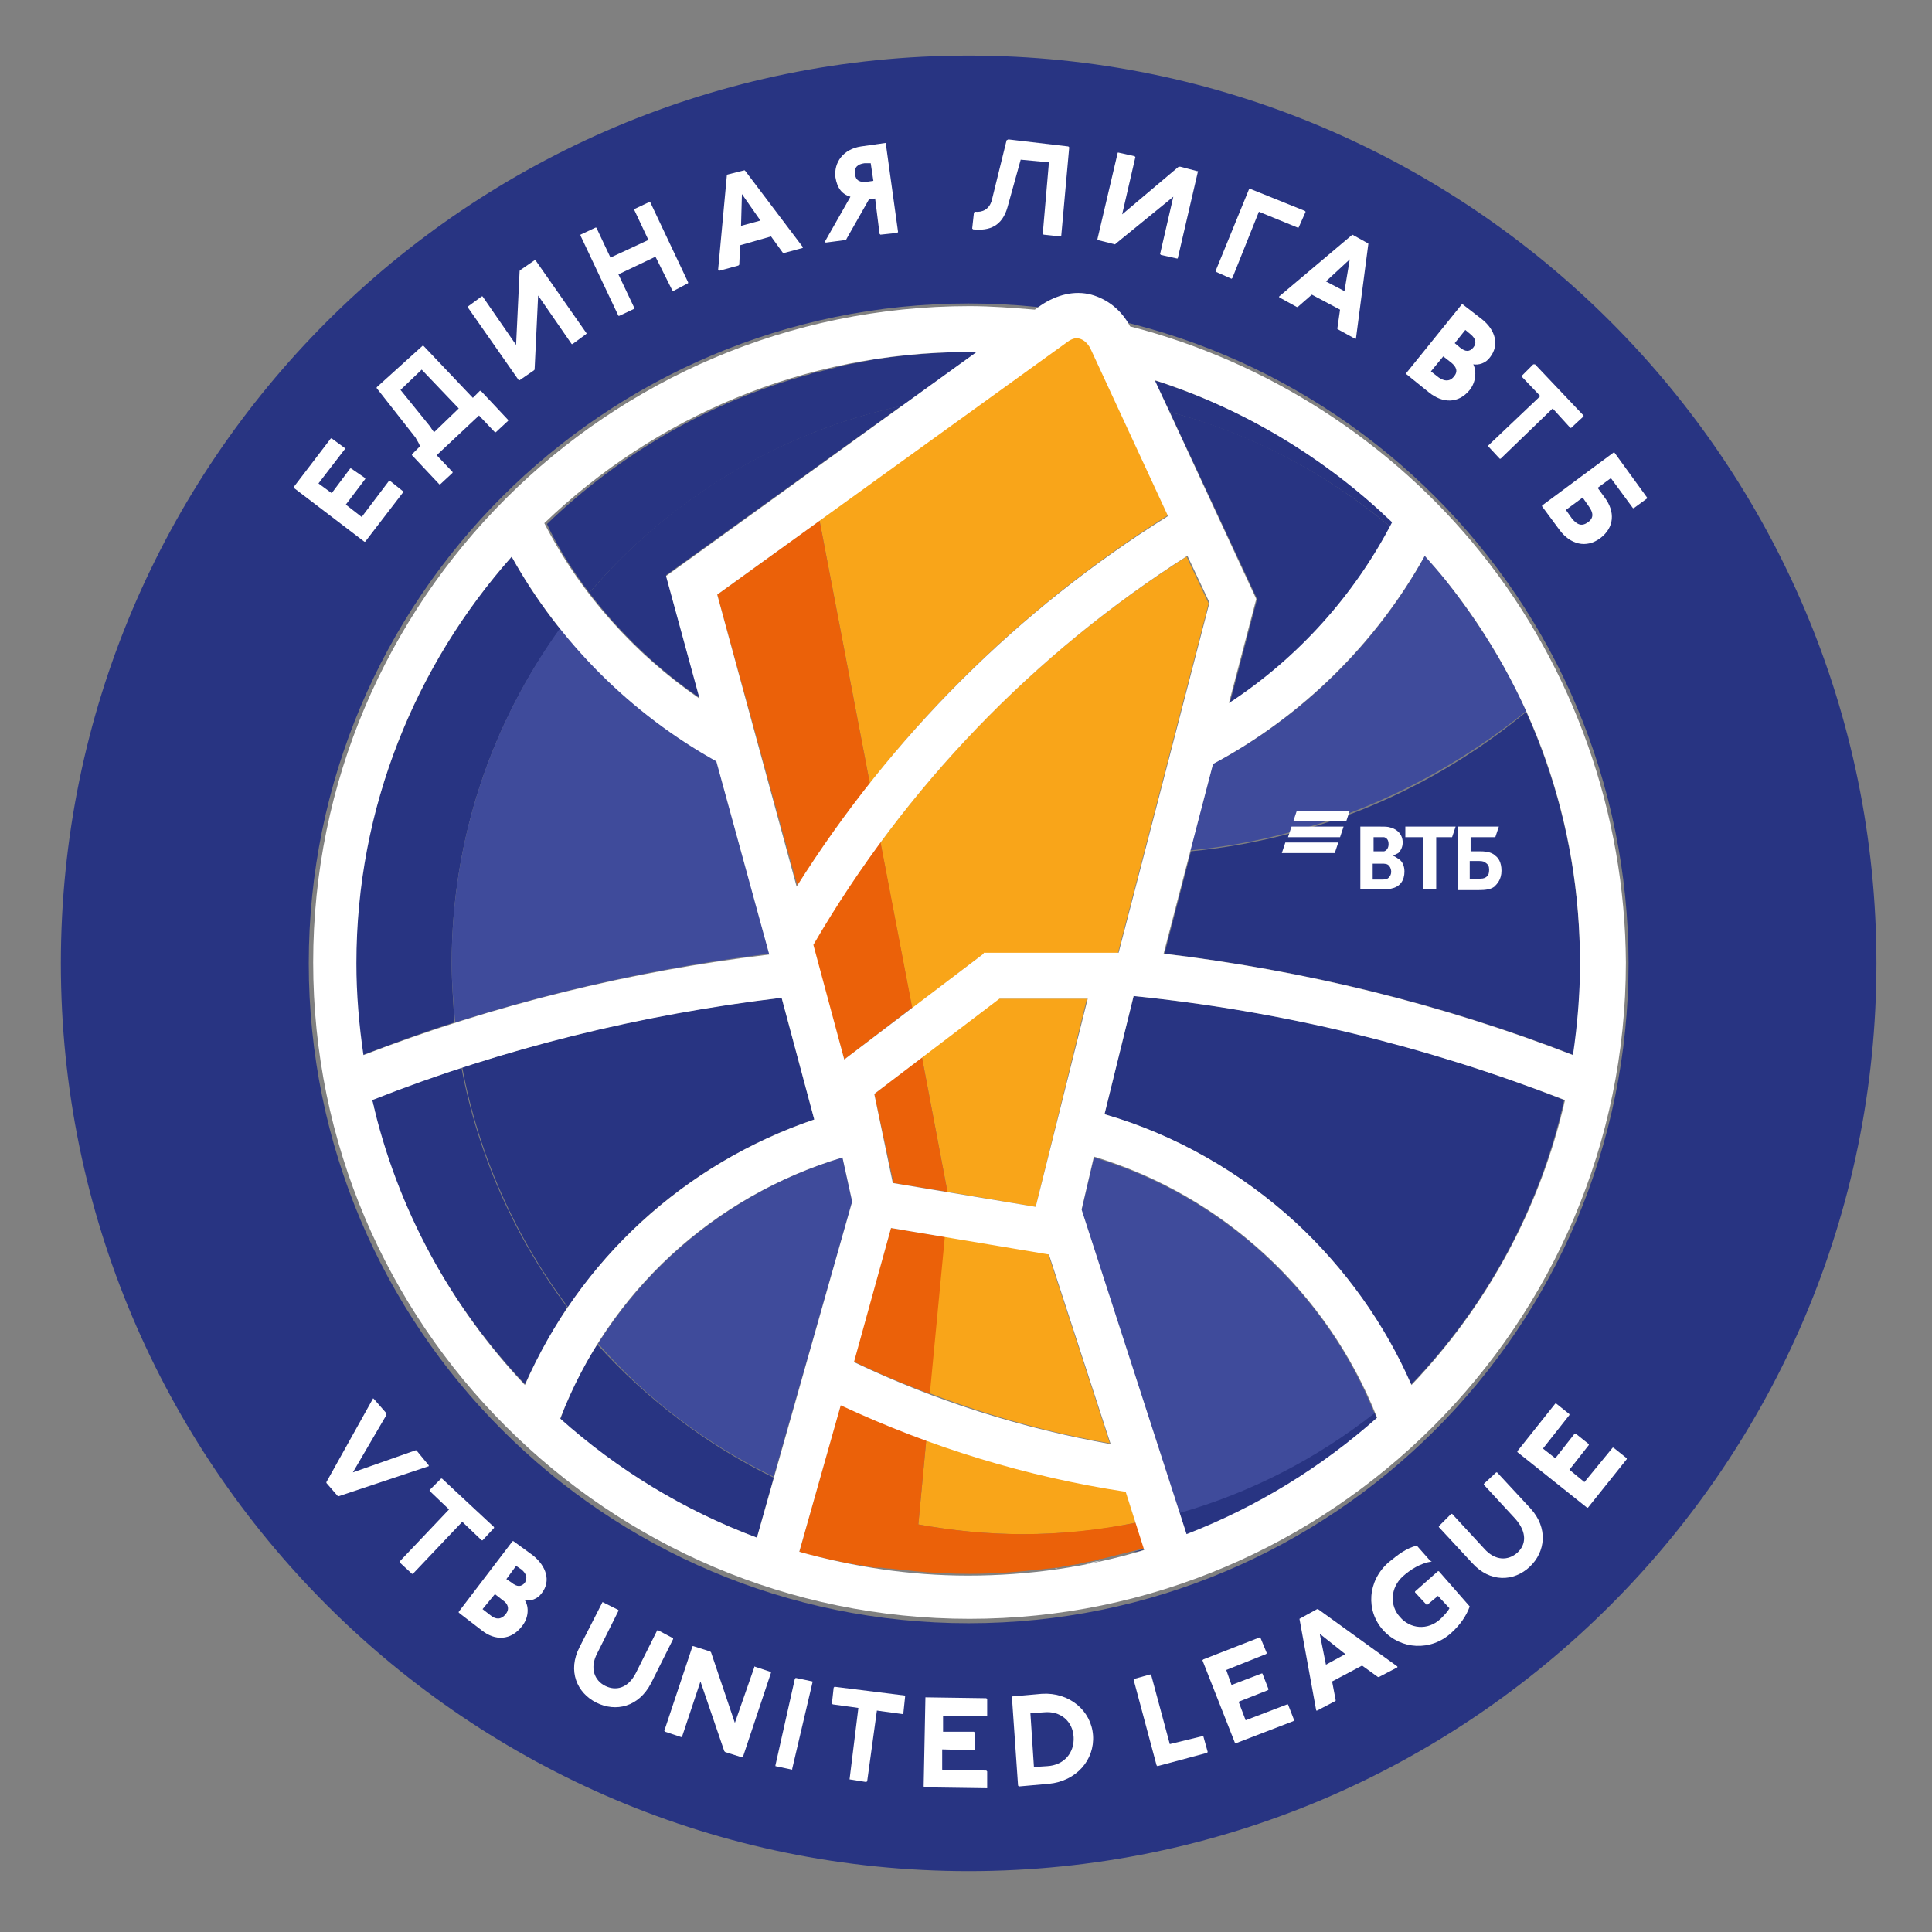 <?xml version="1.0" encoding="utf-8"?>
<!-- Generator: Adobe Illustrator 26.5.0, SVG Export Plug-In . SVG Version: 6.00 Build 0)  -->
<svg version="1.1"
	 id="Слой_1" shape-rendering="geometricPrecision" text-rendering="geometricPrecision" image-rendering="optimizeQuality" xmlns:xodm="http://www.corel.com/coreldraw/odm/2003"
	 xmlns="http://www.w3.org/2000/svg" xmlns:xlink="http://www.w3.org/1999/xlink" x="0px" y="0px" viewBox="0 0 219 219"
	 style="enable-background:new 0 0 219 219;" xml:space="preserve">
<rect x="0" y="0" width="219" height="219" fill="#808080" stroke="none"/>
<style type="text/css">
	.st0{clip-path:url(#SVGID_00000085969478313971318340000008072470510688468622_);}
	.st1{clip-path:url(#SVGID_00000041976632276907238200000016270760160569011385_);fill:#F9A519;}
	.st2{clip-path:url(#SVGID_00000041976632276907238200000016270760160569011385_);fill:#EB6109;}
	.st3{clip-path:url(#SVGID_00000041976632276907238200000016270760160569011385_);fill:#283482;}
	.st4{clip-path:url(#SVGID_00000158713643062359762170000002051212825707042494_);fill:#283482;}
	.st5{clip-path:url(#SVGID_00000158713643062359762170000002051212825707042494_);fill:#3F4B9B;}
	.st6{clip-path:url(#SVGID_00000158713643062359762170000002051212825707042494_);fill:#FFFFFF;}
	
		.st7{clip-path:url(#SVGID_00000158713643062359762170000002051212825707042494_);fill-rule:evenodd;clip-rule:evenodd;fill:#283482;}
	
		.st8{clip-path:url(#SVGID_00000085969478313971318340000008072470510688468622_);fill-rule:evenodd;clip-rule:evenodd;fill:#FFFFFF;}
	
		.st9{clip-path:url(#SVGID_00000053517196300242275770000016319187150292822923_);fill-rule:evenodd;clip-rule:evenodd;fill:#FFFFFF;}
	.st10{clip-path:url(#SVGID_00000053517196300242275770000016319187150292822923_);fill:#FFFFFF;}
	.st11{clip-path:url(#SVGID_00000008137318991447378720000009400086177280471964_);fill:#FFFFFF;}
</style>
<g>
	<g>
		<defs>
			<rect id="SVGID_1_" x="-42.8" y="1.9" width="305.1" height="216"/>
		</defs>
		<clipPath id="SVGID_00000158739467602536173800000003684645517402052776_">
			<use xlink:href="#SVGID_1_"  style="overflow:visible;"/>
		</clipPath>
		<g style="clip-path:url(#SVGID_00000158739467602536173800000003684645517402052776_);">
			<defs>
				<rect id="SVGID_00000093879431252365031460000013435008339787080066_" x="-42.8" y="1.9" width="305.1" height="216"/>
			</defs>
			<clipPath id="SVGID_00000150793069540345806820000012128531290209923212_">
				<use xlink:href="#SVGID_00000093879431252365031460000013435008339787080066_"  style="overflow:visible;"/>
			</clipPath>
			<path style="clip-path:url(#SVGID_00000150793069540345806820000012128531290209923212_);fill:#F9A519;" d="M111.5,108.1h15.2
				l10.3-39.7l-2.5-5.3c-13.5,8.6-25.3,19.6-34.7,32.4l3.6,18.8L111.5,108.1z"/>
			<path style="clip-path:url(#SVGID_00000150793069540345806820000012128531290209923212_);fill:#F9A519;" d="M132.4,58.4l-8.8-19
				c-0.3-0.6-0.7-1-1.2-1.1c-0.6-0.1-1.2,0.2-1.6,0.4L92.9,59l5.7,29.8C108,76.8,119.5,66.5,132.4,58.4"/>
			<polygon style="clip-path:url(#SVGID_00000150793069540345806820000012128531290209923212_);fill:#F9A519;" points="117.4,136.8 
				123.2,113.2 113.2,113.2 104.5,119.8 107.4,135.1 			"/>
			<path style="clip-path:url(#SVGID_00000150793069540345806820000012128531290209923212_);fill:#F9A519;" d="M125.8,163.6l-7-21.5
				l-11.8-2l-1.7,17.8C112.1,160.5,118.9,162.4,125.8,163.6"/>
			<path style="clip-path:url(#SVGID_00000150793069540345806820000012128531290209923212_);fill:#EB6109;" d="M95.7,120.1l7.7-5.9
				l-3.6-18.8c-2.8,3.7-5.3,7.6-7.7,11.7L95.7,120.1z"/>
			<path style="clip-path:url(#SVGID_00000150793069540345806820000012128531290209923212_);fill:#EB6109;" d="M90.4,100.4
				c2.5-4,5.3-7.9,8.2-11.6L92.9,59l-11.6,8.4L90.4,100.4z"/>
			<polygon style="clip-path:url(#SVGID_00000150793069540345806820000012128531290209923212_);fill:#EB6109;" points="101.3,134.1 
				107.4,135.1 104.5,119.8 99.1,124 			"/>
			<path style="clip-path:url(#SVGID_00000150793069540345806820000012128531290209923212_);fill:#EB6109;" d="M96.7,154.3
				c2.9,1.4,5.8,2.6,8.7,3.7l1.7-17.8l-6.1-1L96.7,154.3z"/>
			<path style="clip-path:url(#SVGID_00000150793069540345806820000012128531290209923212_);fill:#F9A519;" d="M115.9,173.9
				c4.4,0,8.7-0.4,12.8-1.3l1,3l-2.1-6.6c-7.7-1.2-15.3-3.2-22.6-5.8l-0.9,9.6C107.9,173.5,111.9,173.9,115.9,173.9"/>
			<path style="clip-path:url(#SVGID_00000150793069540345806820000012128531290209923212_);fill:#283482;" d="M129.7,175.6
				c-0.4,0.1-0.8,0.2-1.2,0.3C129,175.9,129.4,175.8,129.7,175.6"/>
			<path style="clip-path:url(#SVGID_00000150793069540345806820000012128531290209923212_);fill:#EB6109;" d="M128.8,172.6
				c-4.1,0.8-8.4,1.3-12.8,1.3c-4.1,0-8-0.4-11.9-1.1l0.9-9.6c-3.3-1.2-6.5-2.5-9.7-4l-2.9,10.3l-1.8,6.4c0.6,0.2,1.3,0.4,1.9,0.5
				c0.1,0,0.3,0.1,0.4,0.1c0.6,0.1,1.1,0.3,1.7,0.4c0.1,0,0.1,0,0.2,0c0.1,0,0.2,0,0.3,0.1c0.2,0,0.3,0.1,0.5,0.1
				c0.2,0,0.4,0.1,0.6,0.1c0.1,0,0.3,0,0.4,0.1c0.2,0,0.5,0.1,0.7,0.1c0,0,0.1,0,0.1,0c0.1,0,0.1,0,0.2,0c0.2,0,0.3,0.1,0.5,0.1
				c0.3,0.1,0.6,0.1,1,0.2c0.1,0,0.1,0,0.2,0c0.1,0,0.1,0,0.2,0c0.1,0,0.2,0,0.3,0c0.3,0,0.6,0.1,1,0.1c0,0,0.1,0,0.1,0
				c0.9,0.1,1.9,0.2,2.8,0.3l0,0c2.1,0.2,4.1,0.3,6.2,0.3c2.7,0,5.4-0.2,8-0.5c0,0,0.1,0,0.1,0c0.6-0.1,1.1-0.1,1.7-0.2
				c0,0,0.1,0,0.1,0c0,0,0.1,0,0.1,0c0.5-0.1,1-0.2,1.6-0.3c0.2,0,0.5-0.1,0.7-0.1c0.3-0.1,0.6-0.1,0.8-0.2h0
				c0.6-0.1,1.2-0.2,1.7-0.4c0.1,0,0.1,0,0.2,0c0,0,0,0,0,0c1.2-0.3,2.4-0.6,3.6-0.9c0.4-0.1,0.8-0.2,1.2-0.3L128.8,172.6z"/>
		</g>
		<g style="clip-path:url(#SVGID_00000158739467602536173800000003684645517402052776_);">
			<defs>
				<rect id="SVGID_00000086684120446457547320000012654809961442281139_" x="-42.8" y="1.9" width="305.1" height="216"/>
			</defs>
			<clipPath id="SVGID_00000067195513829640141210000003889741474977934743_">
				<use xlink:href="#SVGID_00000086684120446457547320000012654809961442281139_"  style="overflow:visible;"/>
			</clipPath>
			<path style="clip-path:url(#SVGID_00000067195513829640141210000003889741474977934743_);fill:#283482;" d="M66.8,67.2
				c9-10.5,21.4-18.2,35.5-21.2l8.5-6.1c-0.3,0-0.6,0-0.9,0c-3.6,0-7.1,0.3-10.5,0.8c0,0-0.1,0-0.1,0c-0.5,0.1-1,0.2-1.5,0.3
				c-0.2,0-0.3,0.1-0.5,0.1c-0.4,0.1-0.7,0.1-1.1,0.2c-0.3,0.1-0.6,0.1-0.9,0.2c-0.2,0.1-0.5,0.1-0.7,0.2c-0.4,0.1-0.8,0.2-1.2,0.3
				c-0.1,0-0.3,0.1-0.4,0.1c-0.5,0.1-1,0.2-1.4,0.4c0,0-0.1,0-0.1,0c-11.2,3.1-21.3,9-29.5,16.9C63.2,62,64.9,64.7,66.8,67.2"/>
			<path style="clip-path:url(#SVGID_00000067195513829640141210000003889741474977934743_);fill:#283482;" d="M51.2,109.2
				c0-14.2,4.6-27.3,12.3-37.9c-2.1-2.6-3.9-5.3-5.5-8.2C51,71,45.7,80.6,42.8,91.1c-0.1,0.2-0.1,0.4-0.2,0.6
				c-0.1,0.2-0.1,0.5-0.2,0.7c-0.1,0.3-0.2,0.7-0.2,1c0,0.1-0.1,0.3-0.1,0.4c-0.1,0.4-0.2,0.9-0.3,1.3c0,0.1,0,0.2-0.1,0.3
				c-0.1,0.5-0.2,1-0.3,1.5c0,0,0,0,0,0.1c-0.7,4-1.1,8.1-1.1,12.2c0,3.5,0.3,7,0.8,10.4c3.4-1.3,6.9-2.6,10.4-3.7
				C51.4,113.7,51.2,111.5,51.2,109.2"/>
			<path style="clip-path:url(#SVGID_00000067195513829640141210000003889741474977934743_);fill:#283482;" d="M64.3,148.2
				c-5.9-7.9-10.1-17.1-12-27.2c-3.4,1.1-6.8,2.3-10.2,3.6c0,0,0,0.1,0,0.1c0.2,0.7,0.3,1.4,0.5,2.1c0,0.1,0.1,0.2,0.1,0.3
				c0.2,0.7,0.4,1.3,0.6,2c0,0,0,0.1,0,0.1c3.2,10.5,8.8,19.9,16.2,27.7C60.9,153.9,62.5,151,64.3,148.2"/>
			<path style="clip-path:url(#SVGID_00000067195513829640141210000003889741474977934743_);fill:#283482;" d="M85.8,174.3l1.9-6.8
				c-7.6-3.7-14.4-8.9-20-15.1c-1.7,2.7-3.1,5.5-4.2,8.5C69.9,166.6,77.5,171.2,85.8,174.3"/>
			<path style="clip-path:url(#SVGID_00000067195513829640141210000003889741474977934743_);fill:#283482;" d="M157.6,59.7
				c0.1-0.2,0.2-0.3,0.3-0.5c-0.1-0.1-0.1-0.1-0.2-0.2c-0.3-0.3-0.7-0.6-1-0.9c-0.1-0.1-0.2-0.2-0.4-0.3c-0.4-0.4-0.9-0.8-1.3-1.2
				c0,0,0,0-0.1-0.1c-6.5-5.6-14-9.9-22-12.7c-0.2-0.1-0.3-0.1-0.5-0.2c-0.4-0.1-0.8-0.3-1.3-0.4c-0.1,0-0.1,0-0.2,0l1.7,3.5
				C141.9,49.2,150.4,53.7,157.6,59.7"/>
			<path style="clip-path:url(#SVGID_00000067195513829640141210000003889741474977934743_);fill:#283482;" d="M156.1,160.8
				c-0.1-0.2-0.2-0.4-0.3-0.7c-6.5,5.1-14,9-22.1,11.3l0.8,2.6C142.5,170.9,149.8,166.4,156.1,160.8"/>
			<path style="clip-path:url(#SVGID_00000067195513829640141210000003889741474977934743_);fill:#283482;" d="M66.8,67.2
				c3.5,4.6,7.8,8.7,12.5,11.9l-3.8-13.9L102.2,46C88.2,49,75.8,56.6,66.8,67.2"/>
			<path style="clip-path:url(#SVGID_00000067195513829640141210000003889741474977934743_);fill:#283482;" d="M142.5,67.9
				l-3.1,11.8c7.6-5,13.9-11.9,18.2-20c-7.2-6-15.7-10.6-25-13L142.5,67.9z"/>
			<path style="clip-path:url(#SVGID_00000067195513829640141210000003889741474977934743_);fill:#3F4B9B;" d="M87.7,167.4l8.9-31.2
				l-1.1-5c-11.6,3.5-21.4,11.1-27.7,21.1C73.3,158.6,80.1,163.7,87.7,167.4"/>
			<path style="clip-path:url(#SVGID_00000067195513829640141210000003889741474977934743_);fill:#283482;" d="M92.3,126.9
				l-3.7-13.8c-12.3,1.4-24.5,4.1-36.2,7.9c1.9,10.1,6.1,19.3,12,27.2C71,138.3,80.8,130.8,92.3,126.9"/>
			<path style="clip-path:url(#SVGID_00000067195513829640141210000003889741474977934743_);fill:#3F4B9B;" d="M51.6,115.9
				c11.6-3.7,23.5-6.3,35.6-7.8l-6-21.9c-6.9-3.8-12.9-8.9-17.7-15C55.8,81.9,51.2,95,51.2,109.2C51.2,111.5,51.4,113.7,51.6,115.9"
				/>
			<path style="clip-path:url(#SVGID_00000067195513829640141210000003889741474977934743_);fill:#3F4B9B;" d="M124,131.2l-1.4,6
				l11.1,34.3c8.1-2.3,15.6-6.2,22.1-11.3C150.2,146.3,138.4,135.5,124,131.2"/>
			<path style="clip-path:url(#SVGID_00000067195513829640141210000003889741474977934743_);fill:#283482;" d="M128.5,112.9
				l-3.3,13.4c8.1,2.4,15.5,6.6,21.7,12.3c5.5,5.1,9.9,11.3,12.9,18.1c0,0.1,0.1,0.2,0.1,0.3c1.2-1.2,2.3-2.5,3.4-3.8
				c6.7-8.1,11.6-17.8,14-28.5C161.7,118.5,145.3,114.6,128.5,112.9"/>
			<path style="clip-path:url(#SVGID_00000067195513829640141210000003889741474977934743_);fill:#FFFFFF;" d="M43.4,129.2
				c-0.2-0.7-0.4-1.3-0.6-2C43,127.9,43.2,128.5,43.4,129.2"/>
			<path style="clip-path:url(#SVGID_00000067195513829640141210000003889741474977934743_);fill:#FFFFFF;" d="M42.7,126.9
				c-0.2-0.7-0.4-1.4-0.5-2.1C42.4,125.5,42.5,126.2,42.7,126.9"/>
			<path style="clip-path:url(#SVGID_00000067195513829640141210000003889741474977934743_);fill:#FFFFFF;" d="M99.3,177.8
				c-0.1,0-0.1,0-0.2,0C99.2,177.8,99.3,177.8,99.3,177.8"/>
			<path style="clip-path:url(#SVGID_00000067195513829640141210000003889741474977934743_);fill:#FFFFFF;" d="M119.9,177.8
				c-0.1,0-0.2,0-0.3,0C119.7,177.9,119.8,177.8,119.9,177.8"/>
			<path style="clip-path:url(#SVGID_00000067195513829640141210000003889741474977934743_);fill:#FFFFFF;" d="M122.2,177.5
				c-0.2,0-0.5,0.1-0.7,0.1C121.7,177.5,121.9,177.5,122.2,177.5"/>
			<path style="clip-path:url(#SVGID_00000067195513829640141210000003889741474977934743_);fill:#FFFFFF;" d="M117.9,178.1
				c0,0-0.1,0-0.1,0C117.8,178.1,117.9,178.1,117.9,178.1"/>
			<path style="clip-path:url(#SVGID_00000067195513829640141210000003889741474977934743_);fill:#FFFFFF;" d="M124.8,176.9
				c-0.6,0.1-1.2,0.2-1.7,0.4C123.6,177.2,124.2,177.1,124.8,176.9"/>
			<path style="clip-path:url(#SVGID_00000067195513829640141210000003889741474977934743_);fill:#FFFFFF;" d="M97.5,177.5
				c-0.1,0-0.1,0-0.2,0C97.4,177.5,97.5,177.5,97.5,177.5"/>
			<path style="clip-path:url(#SVGID_00000067195513829640141210000003889741474977934743_);fill:#FFFFFF;" d="M96.1,177.2
				c-0.2,0-0.4-0.1-0.7-0.1C95.7,177.1,95.9,177.2,96.1,177.2"/>
			<path style="clip-path:url(#SVGID_00000067195513829640141210000003889741474977934743_);fill:#FFFFFF;" d="M99.1,40.7
				c0,0,0.1,0,0.1,0C99.2,40.7,99.2,40.7,99.1,40.7"/>
			<path style="clip-path:url(#SVGID_00000067195513829640141210000003889741474977934743_);fill:#FFFFFF;" d="M97.1,41
				c0.2,0,0.3-0.1,0.5-0.1C97.4,41,97.3,41,97.1,41"/>
			<path style="clip-path:url(#SVGID_00000067195513829640141210000003889741474977934743_);fill:#FFFFFF;" d="M131.1,43.2
				c0.4,0.1,0.8,0.3,1.3,0.4C131.9,43.5,131.5,43.3,131.1,43.2"/>
			<path style="clip-path:url(#SVGID_00000067195513829640141210000003889741474977934743_);fill:#FFFFFF;" d="M156.6,58.1
				c0.3,0.3,0.7,0.6,1,0.9C157.3,58.7,157,58.4,156.6,58.1"/>
			<path style="clip-path:url(#SVGID_00000067195513829640141210000003889741474977934743_);fill:#FFFFFF;" d="M155,56.6
				c0.4,0.4,0.9,0.8,1.3,1.2C155.9,57.4,155.4,57,155,56.6"/>
			<path style="clip-path:url(#SVGID_00000067195513829640141210000003889741474977934743_);fill:#FFFFFF;" d="M95.1,41.4
				c0.3-0.1,0.6-0.1,0.9-0.2C95.7,41.3,95.4,41.4,95.1,41.4"/>
			<path style="clip-path:url(#SVGID_00000067195513829640141210000003889741474977934743_);fill:#FFFFFF;" d="M93.2,41.9
				c0.4-0.1,0.8-0.2,1.2-0.3C94,41.7,93.6,41.8,93.2,41.9"/>
			<path style="clip-path:url(#SVGID_00000067195513829640141210000003889741474977934743_);fill:#FFFFFF;" d="M91.4,42.3
				c0.5-0.1,1-0.3,1.4-0.4C92.3,42.1,91.9,42.2,91.4,42.3"/>
			<path style="clip-path:url(#SVGID_00000067195513829640141210000003889741474977934743_);fill:#FFFFFF;" d="M179.1,112.2
				c0,0.1,0,0.2,0,0.3C179.1,112.4,179.1,112.3,179.1,112.2"/>
			<path style="clip-path:url(#SVGID_00000067195513829640141210000003889741474977934743_);fill:#FFFFFF;" d="M179.1,110.8
				C179.1,110.8,179.1,110.8,179.1,110.8C179.1,110.8,179.1,110.8,179.1,110.8"/>
			<path style="clip-path:url(#SVGID_00000067195513829640141210000003889741474977934743_);fill:#FFFFFF;" d="M178.8,116.3
				c0,0.2,0,0.5-0.1,0.7C178.7,116.8,178.8,116.6,178.8,116.3"/>
			<path style="clip-path:url(#SVGID_00000067195513829640141210000003889741474977934743_);fill:#FFFFFF;" d="M178.9,115
				c0,0.2,0,0.4,0,0.6C178.9,115.4,178.9,115.2,178.9,115"/>
			<path style="clip-path:url(#SVGID_00000067195513829640141210000003889741474977934743_);fill:#FFFFFF;" d="M179,113.6
				c0,0.2,0,0.3,0,0.5C179,113.9,179,113.8,179,113.6"/>
			<path style="clip-path:url(#SVGID_00000067195513829640141210000003889741474977934743_);fill:#283482;" d="M135,96.5l-3,11.6
				c15.9,1.9,31.5,5.7,46.4,11.5c0.1-0.7,0.2-1.5,0.3-2.2c0-0.1,0-0.3,0-0.4c0-0.2,0-0.5,0.1-0.7c0-0.3,0.1-0.5,0.1-0.8
				c0-0.2,0-0.4,0-0.6c0-0.3,0-0.6,0.1-0.9c0-0.2,0-0.3,0-0.5c0-0.4,0-0.7,0.1-1.1c0-0.1,0-0.2,0-0.3c0-0.5,0-0.9,0-1.4c0,0,0,0,0,0
				c0-0.5,0-1,0-1.5c0-10-2.1-19.6-6.1-28.5C162.5,89.4,149.4,95.1,135,96.5"/>
			<path style="clip-path:url(#SVGID_00000067195513829640141210000003889741474977934743_);fill:#3F4B9B;" d="M163.9,65.8
				c-0.8-1-1.6-1.9-2.4-2.8c0,0,0,0,0,0c0,0.1-0.1,0.1-0.1,0.2c-5.5,9.9-13.9,18.1-23.9,23.4l-2.6,9.8c14.4-1.4,27.5-7.2,38.1-15.8
				C170.7,75.5,167.6,70.5,163.9,65.8"/>
			
				<path style="clip-path:url(#SVGID_00000067195513829640141210000003889741474977934743_);fill-rule:evenodd;clip-rule:evenodd;fill:#283482;" d="
				M109.8,6.3C53,6.3,6.9,52.4,6.9,109.2S53,212.1,109.8,212.1c56.8,0,102.9-46.1,102.9-102.9S166.6,6.3,109.8,6.3 M109.8,184
				C68.5,184,35,150.5,35,109.2s33.5-74.8,74.8-74.8c41.3,0,74.8,33.5,74.8,74.8S151.1,184,109.8,184"/>
		</g>
		
			<polygon style="clip-path:url(#SVGID_00000158739467602536173800000003684645517402052776_);fill-rule:evenodd;clip-rule:evenodd;fill:#FFFFFF;" points="
			42.4,158.6 42.3,158.5 37,168 37,168.1 38.3,169.6 38.4,169.6 48.6,166.2 48.6,166.1 47.2,164.4 47.1,164.4 40,166.9 43.8,160.4 
			43.8,160.2 		"/>
		
			<polygon style="clip-path:url(#SVGID_00000158739467602536173800000003684645517402052776_);fill-rule:evenodd;clip-rule:evenodd;fill:#FFFFFF;" points="
			50.1,167.6 50,167.6 48.7,168.9 48.7,169 50.9,171.1 45.3,177 45.3,177.1 46.7,178.4 46.8,178.4 52.4,172.5 54.6,174.6 
			54.7,174.6 56,173.2 56,173.1 		"/>
		<g style="clip-path:url(#SVGID_00000158739467602536173800000003684645517402052776_);">
			<defs>
				<rect id="SVGID_00000058549904732133736550000006962787848686493067_" x="-42.8" y="1.9" width="305.1" height="216"/>
			</defs>
			<clipPath id="SVGID_00000081608693558430681230000008549171377531038848_">
				<use xlink:href="#SVGID_00000058549904732133736550000006962787848686493067_"  style="overflow:visible;"/>
			</clipPath>
			
				<path style="clip-path:url(#SVGID_00000081608693558430681230000008549171377531038848_);fill-rule:evenodd;clip-rule:evenodd;fill:#FFFFFF;" d="
				M58.2,174.7l-0.1,0l-6.1,8l0,0.1l2.6,2c1.5,1.2,3.3,1.2,4.6-0.5c0.7-0.9,0.8-2.1,0.3-2.9c0.6,0.1,1.4-0.1,1.9-0.8
				c1.1-1.4,0.5-3.1-1-4.3L58.2,174.7 M58.5,177.5l0.6,0.4c0.6,0.5,0.7,1,0.4,1.5c-0.4,0.5-0.9,0.5-1.5,0l-0.6-0.4L58.5,177.5z
				 M56.1,180.7l0.9,0.7c0.6,0.4,0.8,1,0.3,1.6c-0.5,0.6-1.1,0.6-1.7,0.1l-0.9-0.7L56.1,180.7z"/>
			
				<path style="clip-path:url(#SVGID_00000081608693558430681230000008549171377531038848_);fill-rule:evenodd;clip-rule:evenodd;fill:#FFFFFF;" d="
				M68.3,181.6L68.3,181.6l-2.6,5.1c-1.4,2.7-0.3,5.2,1.9,6.3c2.2,1.1,4.8,0.5,6.2-2.2l2.5-5l0-0.1l-1.7-0.9l-0.1,0l-2.4,4.8
				c-0.9,1.8-2.3,2.1-3.5,1.5c-1.2-0.6-1.8-2-0.9-3.7l2.4-4.8l0-0.1L68.3,181.6"/>
			
				<polygon style="clip-path:url(#SVGID_00000081608693558430681230000008549171377531038848_);fill-rule:evenodd;clip-rule:evenodd;fill:#FFFFFF;" points="
				78.6,186.6 78.5,186.6 75.3,196.2 75.4,196.3 77.2,196.9 77.3,196.9 79.4,190.6 82.1,198.5 82.2,198.6 84.1,199.2 84.2,199.2 
				87.4,189.6 87.3,189.5 85.5,188.9 85.5,189 83.3,195.3 80.6,187.3 80.5,187.2 			"/>
			
				<polygon style="clip-path:url(#SVGID_00000081608693558430681230000008549171377531038848_);fill-rule:evenodd;clip-rule:evenodd;fill:#FFFFFF;" points="
				90.2,190.2 90.1,190.3 87.9,200.1 87.9,200.2 89.8,200.6 89.8,200.5 92.1,190.7 92.1,190.6 			"/>
			
				<polygon style="clip-path:url(#SVGID_00000081608693558430681230000008549171377531038848_);fill-rule:evenodd;clip-rule:evenodd;fill:#FFFFFF;" points="
				94.6,191.2 94.5,191.3 94.3,193.1 94.4,193.2 97.3,193.6 96.3,201.7 96.3,201.7 98.2,202 98.3,201.9 99.4,193.9 102.3,194.3 
				102.4,194.2 102.6,192.3 102.6,192.2 			"/>
			
				<polygon style="clip-path:url(#SVGID_00000081608693558430681230000008549171377531038848_);fill-rule:evenodd;clip-rule:evenodd;fill:#FFFFFF;" points="
				105,192.4 104.9,192.4 104.7,202.5 104.8,202.6 111.8,202.7 111.9,202.7 111.9,200.8 111.8,200.7 106.8,200.6 106.8,198.3 
				110.4,198.4 110.5,198.3 110.5,196.4 110.4,196.3 106.9,196.3 106.9,194.5 111.8,194.5 111.9,194.5 111.9,192.6 111.8,192.5 			
				"/>
			
				<path style="clip-path:url(#SVGID_00000081608693558430681230000008549171377531038848_);fill-rule:evenodd;clip-rule:evenodd;fill:#FFFFFF;" d="
				M114.7,192.3L114.7,192.3l0.7,10.1l0.1,0.1l3.4-0.3c3.1-0.3,5.2-2.7,5-5.5c-0.2-2.8-2.7-4.9-5.8-4.7L114.7,192.3 M116.8,194.2
				l1.5-0.1c1.9-0.2,3.3,1,3.4,2.8c0.1,1.8-1.1,3.2-3,3.3l-1.5,0.1L116.8,194.2z"/>
			
				<polygon style="clip-path:url(#SVGID_00000081608693558430681230000008549171377531038848_);fill-rule:evenodd;clip-rule:evenodd;fill:#FFFFFF;" points="
				128.6,190.3 128.5,190.4 131.1,200.1 131.2,200.2 136.8,198.7 136.9,198.6 136.4,196.8 136.3,196.8 132.6,197.7 130.5,189.9 
				130.4,189.8 			"/>
			
				<polygon style="clip-path:url(#SVGID_00000081608693558430681230000008549171377531038848_);fill-rule:evenodd;clip-rule:evenodd;fill:#FFFFFF;" points="
				136.4,188.1 136.3,188.2 140,197.6 140.1,197.6 146.6,195.1 146.7,195 146,193.2 145.9,193.2 141.2,195 140.4,192.9 143.7,191.6 
				143.8,191.5 143.1,189.7 143,189.7 139.6,191 139,189.3 143.5,187.5 143.6,187.4 142.9,185.7 142.8,185.6 			"/>
			
				<path style="clip-path:url(#SVGID_00000081608693558430681230000008549171377531038848_);fill-rule:evenodd;clip-rule:evenodd;fill:#FFFFFF;" d="
				M147.3,183.5L147.3,183.5l1.9,10.4l0.1,0l2.1-1.1l0-0.1l-0.4-2.1l3.4-1.8l1.8,1.3l0.1,0l2.1-1.1l0-0.1l-9-6.5l-0.1,0L147.3,183.5
				z M149.6,185.2l2.9,2.3l-2.2,1.2L149.6,185.2z"/>
			
				<path style="clip-path:url(#SVGID_00000081608693558430681230000008549171377531038848_);fill-rule:evenodd;clip-rule:evenodd;fill:#FFFFFF;" d="
				M162.1,176.9l-1.5-1.7c-1.2,0.3-2.1,1-3.2,1.9c-2.4,2.1-2.6,5.5-0.6,7.7c2,2.2,5.4,2.4,7.7,0.3c1-0.9,1.7-1.9,2.1-3l-3.5-4
				l-0.1,0l-2.6,2.3l0,0.1l1.3,1.4l0.1,0l1.2-1l1.3,1.4c-0.2,0.4-0.6,0.8-1,1.2c-1.5,1.4-3.5,1.1-4.6-0.2c-1.2-1.3-1.1-3.3,0.3-4.6
				c0.9-0.8,2-1.5,3.3-1.7L162.1,176.9"/>
			
				<path style="clip-path:url(#SVGID_00000081608693558430681230000008549171377531038848_);fill-rule:evenodd;clip-rule:evenodd;fill:#FFFFFF;" d="
				M163.1,173l0,0.1l3.8,4.1c2,2.2,4.7,2.1,6.5,0.4c1.8-1.7,2.1-4.4,0.1-6.6l-3.8-4.1l-0.1,0l-1.4,1.3l0,0.1l3.6,3.9
				c1.3,1.5,1.2,2.9,0.2,3.8c-1,0.9-2.5,1-3.8-0.5l-3.6-3.9l-0.1,0L163.1,173"/>
			
				<polygon style="clip-path:url(#SVGID_00000081608693558430681230000008549171377531038848_);fill-rule:evenodd;clip-rule:evenodd;fill:#FFFFFF;" points="
				172,164.5 172,164.6 179.9,170.9 180,170.9 184.4,165.4 184.4,165.3 182.9,164.1 182.8,164.1 179.6,168 177.9,166.6 180.1,163.8 
				180.1,163.7 178.6,162.5 178.5,162.5 176.3,165.3 174.9,164.2 177.9,160.4 177.9,160.3 176.4,159.1 176.3,159.1 			"/>
			
				<polygon style="clip-path:url(#SVGID_00000081608693558430681230000008549171377531038848_);fill-rule:evenodd;clip-rule:evenodd;fill:#FFFFFF;" points="
				33.3,55.2 33.3,55.3 41.3,61.4 41.4,61.4 45.7,55.8 45.7,55.7 44.2,54.5 44.1,54.5 41,58.6 39.2,57.2 41.4,54.3 41.4,54.2 
				39.8,53.1 39.7,53.1 37.6,55.9 36.1,54.8 39.1,50.9 39.1,50.8 37.6,49.7 37.5,49.7 			"/>
			
				<path style="clip-path:url(#SVGID_00000081608693558430681230000008549171377531038848_);fill-rule:evenodd;clip-rule:evenodd;fill:#FFFFFF;" d="
				M42.7,43.9l0,0.1l4.4,5.6c0.2,0.4,0.4,0.6,0.5,1l-0.9,0.9v0.1l3.1,3.3l0.1,0l1.4-1.3l0-0.1l-1.8-1.9l4.8-4.5l1.8,1.9l0.1,0
				l1.4-1.3l0-0.1l-3.1-3.3l-0.1,0l-0.8,0.8l-5.6-5.9l-0.1,0L42.7,43.9 M45.4,44.2l2.4-2.3l4.2,4.4L49.2,49
				c-0.2-0.3-0.3-0.4-0.4-0.6L45.4,44.2z"/>
			
				<polygon style="clip-path:url(#SVGID_00000081608693558430681230000008549171377531038848_);fill-rule:evenodd;clip-rule:evenodd;fill:#FFFFFF;" points="
				53.1,34.7 53,34.8 58.8,43.1 58.9,43.1 60.5,42 60.6,41.9 61,33.5 64.8,39 64.9,39 66.4,37.9 66.5,37.8 60.7,29.5 60.6,29.5 
				59,30.6 58.9,30.7 58.5,39.1 54.7,33.6 54.6,33.6 			"/>
			
				<polygon style="clip-path:url(#SVGID_00000081608693558430681230000008549171377531038848_);fill-rule:evenodd;clip-rule:evenodd;fill:#FFFFFF;" points="
				65.8,26.6 65.8,26.7 70.1,35.8 70.2,35.8 71.9,35 71.9,34.9 70.1,31.1 74.3,29.1 76.2,32.9 76.3,33 78,32.1 78,32 73.7,22.9 
				73.6,22.9 71.9,23.7 71.9,23.8 73.5,27.2 69.2,29.2 67.6,25.8 67.5,25.8 			"/>
			
				<path style="clip-path:url(#SVGID_00000081608693558430681230000008549171377531038848_);fill-rule:evenodd;clip-rule:evenodd;fill:#FFFFFF;" d="
				M82.4,19.8L82.4,19.8l-1,10.8l0.1,0.1l2.2-0.6l0.1-0.1l0.1-2.2l3.5-1l1.3,1.8l0.1,0.1l2.2-0.6l0-0.1l-6.5-8.6l-0.1-0.1L82.4,19.8
				z M84.1,22l2.1,3l-2.2,0.6L84.1,22z"/>
			
				<path style="clip-path:url(#SVGID_00000081608693558430681230000008549171377531038848_);fill-rule:evenodd;clip-rule:evenodd;fill:#FFFFFF;" d="
				M100.4,16.2l-2.8,0.4c-2,0.3-3.1,1.8-2.9,3.5c0.2,1.2,0.7,1.9,1.7,2.2l-2.9,5.1l0.1,0.1l2.3-0.3L96,27l2.5-4.4l0.7-0.1l0.5,4
				l0.1,0.1l1.9-0.2l0.1-0.1L100.4,16.2L100.4,16.2 M98.7,18.5l0.3,2l-0.7,0.1c-0.8,0.1-1.3-0.1-1.4-0.9c-0.1-0.7,0.3-1.1,1.1-1.2
				L98.7,18.5z"/>
			
				<path style="clip-path:url(#SVGID_00000081608693558430681230000008549171377531038848_);fill-rule:evenodd;clip-rule:evenodd;fill:#FFFFFF;" d="
				M114.3,15.8l-0.2,0.1l-1.7,6.9c-0.3,0.9-1,1.3-1.9,1.2l-0.1,0.1l-0.2,1.8l0.1,0.1c1.9,0.2,3.3-0.4,3.9-2.5l1.5-5.4l3.2,0.3
				l-0.7,8.1l0.1,0.1l1.9,0.2l0.1-0.1l0.9-10l-0.1-0.1L114.3,15.8"/>
			
				<polygon style="clip-path:url(#SVGID_00000081608693558430681230000008549171377531038848_);fill-rule:evenodd;clip-rule:evenodd;fill:#FFFFFF;" points="
				126.8,17.3 126.7,17.3 124.4,27.1 124.4,27.2 126.4,27.7 126.5,27.6 133,22.3 131.5,28.8 131.6,28.9 133.4,29.3 133.5,29.3 
				135.8,19.4 135.7,19.4 133.8,18.9 133.6,18.9 127.2,24.3 128.7,17.8 128.6,17.7 			"/>
			
				<polygon style="clip-path:url(#SVGID_00000081608693558430681230000008549171377531038848_);fill-rule:evenodd;clip-rule:evenodd;fill:#FFFFFF;" points="
				141.7,21.4 141.6,21.4 137.8,30.7 137.8,30.8 139.6,31.6 139.7,31.5 142.7,24 147.1,25.8 147.2,25.8 148,24 147.9,23.9 			"/>
			
				<path style="clip-path:url(#SVGID_00000081608693558430681230000008549171377531038848_);fill-rule:evenodd;clip-rule:evenodd;fill:#FFFFFF;" d="
				M153.3,26.6L153.3,26.6l-8.3,7l0,0.1l2,1.1l0.1,0l1.6-1.4l3.2,1.7l-0.3,2.1l0,0.1l2,1.1l0.1,0l1.4-10.7l0-0.1L153.3,26.6z
				 M153,29.4l-0.6,3.6l-2.1-1.1L153,29.4z"/>
			
				<path style="clip-path:url(#SVGID_00000081608693558430681230000008549171377531038848_);fill-rule:evenodd;clip-rule:evenodd;fill:#FFFFFF;" d="
				M165.8,34.5l-0.1,0l-6.3,7.8l0,0.1l2.6,2.1c1.5,1.2,3.3,1.3,4.6-0.3c0.7-0.9,0.8-2.1,0.4-2.9c0.6,0.1,1.4-0.1,1.9-0.8
				c1.1-1.4,0.6-3.1-0.9-4.3L165.8,34.5 M166.1,37.4l0.6,0.5c0.6,0.5,0.7,1,0.3,1.5c-0.4,0.5-0.9,0.5-1.5,0l-0.6-0.5L166.1,37.4z
				 M163.6,40.4l0.9,0.7c0.6,0.5,0.8,1,0.3,1.6c-0.5,0.6-1.1,0.5-1.7,0.1l-0.9-0.7L163.6,40.4z"/>
			
				<polygon style="clip-path:url(#SVGID_00000081608693558430681230000008549171377531038848_);fill-rule:evenodd;clip-rule:evenodd;fill:#FFFFFF;" points="
				174,41.3 173.8,41.3 172.5,42.6 172.5,42.7 174.6,44.9 168.7,50.5 168.7,50.6 170,52 170.1,52 176,46.3 178,48.5 178.1,48.5 
				179.5,47.2 179.5,47.1 			"/>
			
				<path style="clip-path:url(#SVGID_00000081608693558430681230000008549171377531038848_);fill-rule:evenodd;clip-rule:evenodd;fill:#FFFFFF;" d="
				M183,51.3l-0.1,0l-8.1,6l0,0.1l2,2.7c1.2,1.6,3,2.1,4.6,0.9c1.6-1.2,1.7-3,0.5-4.6l-0.8-1.1l1.5-1.1l2.5,3.4l0.1,0l1.5-1.1l0-0.1
				L183,51.3 M179.4,56.4l0.7,1c0.5,0.7,0.6,1.3-0.1,1.8c-0.7,0.5-1.2,0.3-1.8-0.4l-0.7-1L179.4,56.4z"/>
			<path style="clip-path:url(#SVGID_00000081608693558430681230000008549171377531038848_);fill:#FFFFFF;" d="M166.7,99.6h1.1
				c0.4,0,0.6-0.1,0.8-0.3c0.1-0.1,0.2-0.3,0.2-0.7c0-0.4-0.1-0.6-0.4-0.8c-0.1-0.1-0.3-0.2-0.7-0.2h-1.1V99.6 M165.3,100.8v-7.1
				h4.6l-0.4,1.2h-2.8v1.6h1.1c0.9,0,1.4,0.2,1.7,0.5c0.3,0.2,0.7,0.7,0.7,1.7c0,1-0.5,1.5-0.8,1.8c-0.4,0.3-0.9,0.4-1.9,0.4H165.3z
				 M161.3,100.8v-5.9h-2v-1.2h5.7l-0.4,1.2h-1.8v5.9H161.3z M155.6,96.5h0.8c0.2,0,0.4,0,0.5,0c0.3-0.1,0.5-0.4,0.5-0.8
				c0-0.5-0.2-0.7-0.5-0.8c-0.1,0-0.3,0-0.5,0h-0.7V96.5z M155.6,97.8v1.9h1c0.3,0,0.6,0,0.8-0.2c0.2-0.2,0.3-0.4,0.3-0.7
				c0-0.2-0.1-0.5-0.2-0.6c-0.2-0.3-0.5-0.3-0.9-0.3H155.6z M157.9,97L157.9,97c0.3,0.1,0.5,0.3,0.7,0.4c0.4,0.3,0.6,0.8,0.6,1.4
				c0,1-0.5,1.7-1.4,1.9c-0.3,0.1-0.5,0.1-1,0.1h-2.6v-7.1h2.3c0.5,0,0.8,0,1.1,0.1c0.8,0.2,1.4,0.8,1.4,1.7c0,0.5-0.2,0.9-0.5,1.2
				C158.3,96.8,158.1,96.9,157.9,97"/>
			<polygon style="clip-path:url(#SVGID_00000081608693558430681230000008549171377531038848_);fill:#FFFFFF;" points="153,91.9 
				147,91.9 146.6,93.1 152.6,93.1 			"/>
			<polygon style="clip-path:url(#SVGID_00000081608693558430681230000008549171377531038848_);fill:#FFFFFF;" points="152.3,93.7 
				146.4,93.7 146,94.9 151.9,94.9 			"/>
			<polygon style="clip-path:url(#SVGID_00000081608693558430681230000008549171377531038848_);fill:#FFFFFF;" points="151.7,95.5 
				145.7,95.5 145.3,96.7 151.3,96.7 			"/>
		</g>
		<g style="clip-path:url(#SVGID_00000158739467602536173800000003684645517402052776_);">
			<defs>
				<rect id="SVGID_00000178911972286685412810000017258049726570391473_" x="-42.8" y="1.9" width="305.1" height="216"/>
			</defs>
			<clipPath id="SVGID_00000139288485189201878740000010724882735410892222_">
				<use xlink:href="#SVGID_00000178911972286685412810000017258049726570391473_"  style="overflow:visible;"/>
			</clipPath>
			<path style="clip-path:url(#SVGID_00000139288485189201878740000010724882735410892222_);fill:#FFFFFF;" d="M167.9,62.7
				C157.8,50.1,143.7,41,128.1,37c-1-1.9-2.6-3.1-4.4-3.6c-1.9-0.5-3.9,0-5.7,1.2l-0.7,0.5c-2.5-0.2-4.9-0.4-7.4-0.4
				c-41,0-74.4,33.4-74.4,74.4s33.4,74.4,74.4,74.4s74.4-33.4,74.4-74.4C184.2,92.3,178.4,75.8,167.9,62.7 M179.1,109.2
				c0,3.5-0.3,7-0.8,10.4c-14.9-5.8-30.5-9.6-46.4-11.5l5.6-21.5c10.1-5.4,18.5-13.7,24-23.6c0.8,0.9,1.6,1.8,2.4,2.8
				C173.9,78.3,179.1,93.3,179.1,109.2 M95.5,131.2l1.1,5l-10.8,38.1c-8.3-3.1-15.8-7.7-22.3-13.5C69,146.5,80.8,135.6,95.5,131.2
				 M101,139.2l17.9,3l7,21.5c-10.1-1.8-19.9-4.9-29.1-9.3L101,139.2z M122.6,137.1l1.4-6c14.6,4.4,26.5,15.4,32.1,29.6
				c-6.3,5.6-13.6,10.1-21.6,13.2L122.6,137.1z M117.4,136.8l-16.2-2.7L99.1,124l14.2-10.8h10L117.4,136.8z M111.5,108.1l-15.8,12
				l-3.5-13c10.4-17.9,25-33,42.4-44.1l2.5,5.3l-10.3,39.7H111.5z M130.9,43.1c10,3.2,19.3,8.8,26.9,16.1
				c-4.3,8.3-10.7,15.4-18.5,20.5l3.1-11.8L130.9,43.1z M122.4,38.4c0.4,0.1,0.9,0.5,1.2,1.1l8.8,19c-17,10.6-31.4,25-42.1,42
				l-9-33.1l39.5-28.5C121.3,38.5,121.9,38.2,122.4,38.4 M110.7,39.9L75.5,65.3l3.8,13.9c-7.4-5.1-13.5-11.9-17.6-19.9
				c12.5-12,29.4-19.4,48.1-19.4C110.1,39.9,110.4,39.9,110.7,39.9 M58,63.1c5.4,9.7,13.5,17.8,23.2,23.2l6,21.9
				c-15.8,1.9-31.2,5.7-46,11.4c-0.5-3.4-0.8-6.9-0.8-10.4C40.4,91.5,47.1,75.4,58,63.1 M42.2,124.7c14.9-5.9,30.5-9.7,46.4-11.6
				l3.7,13.8c-14.7,5-26.6,15.9-32.8,30.1C51.1,148.1,45,137,42.2,124.7 M90.6,175.9l4.7-16.6c10.3,4.8,21.1,8.1,32.3,9.8l2.1,6.6
				c-6.3,1.9-13,2.9-20,2.9C103.1,178.6,96.7,177.6,90.6,175.9 M160,157c-3-6.9-7.5-13.2-13.1-18.4c-6.2-5.7-13.7-10-21.7-12.3
				l3.3-13.4c16.8,1.7,33.2,5.7,48.9,11.8C174.6,137,168.5,148.1,160,157"/>
		</g>
	</g>
</g>
</svg>

